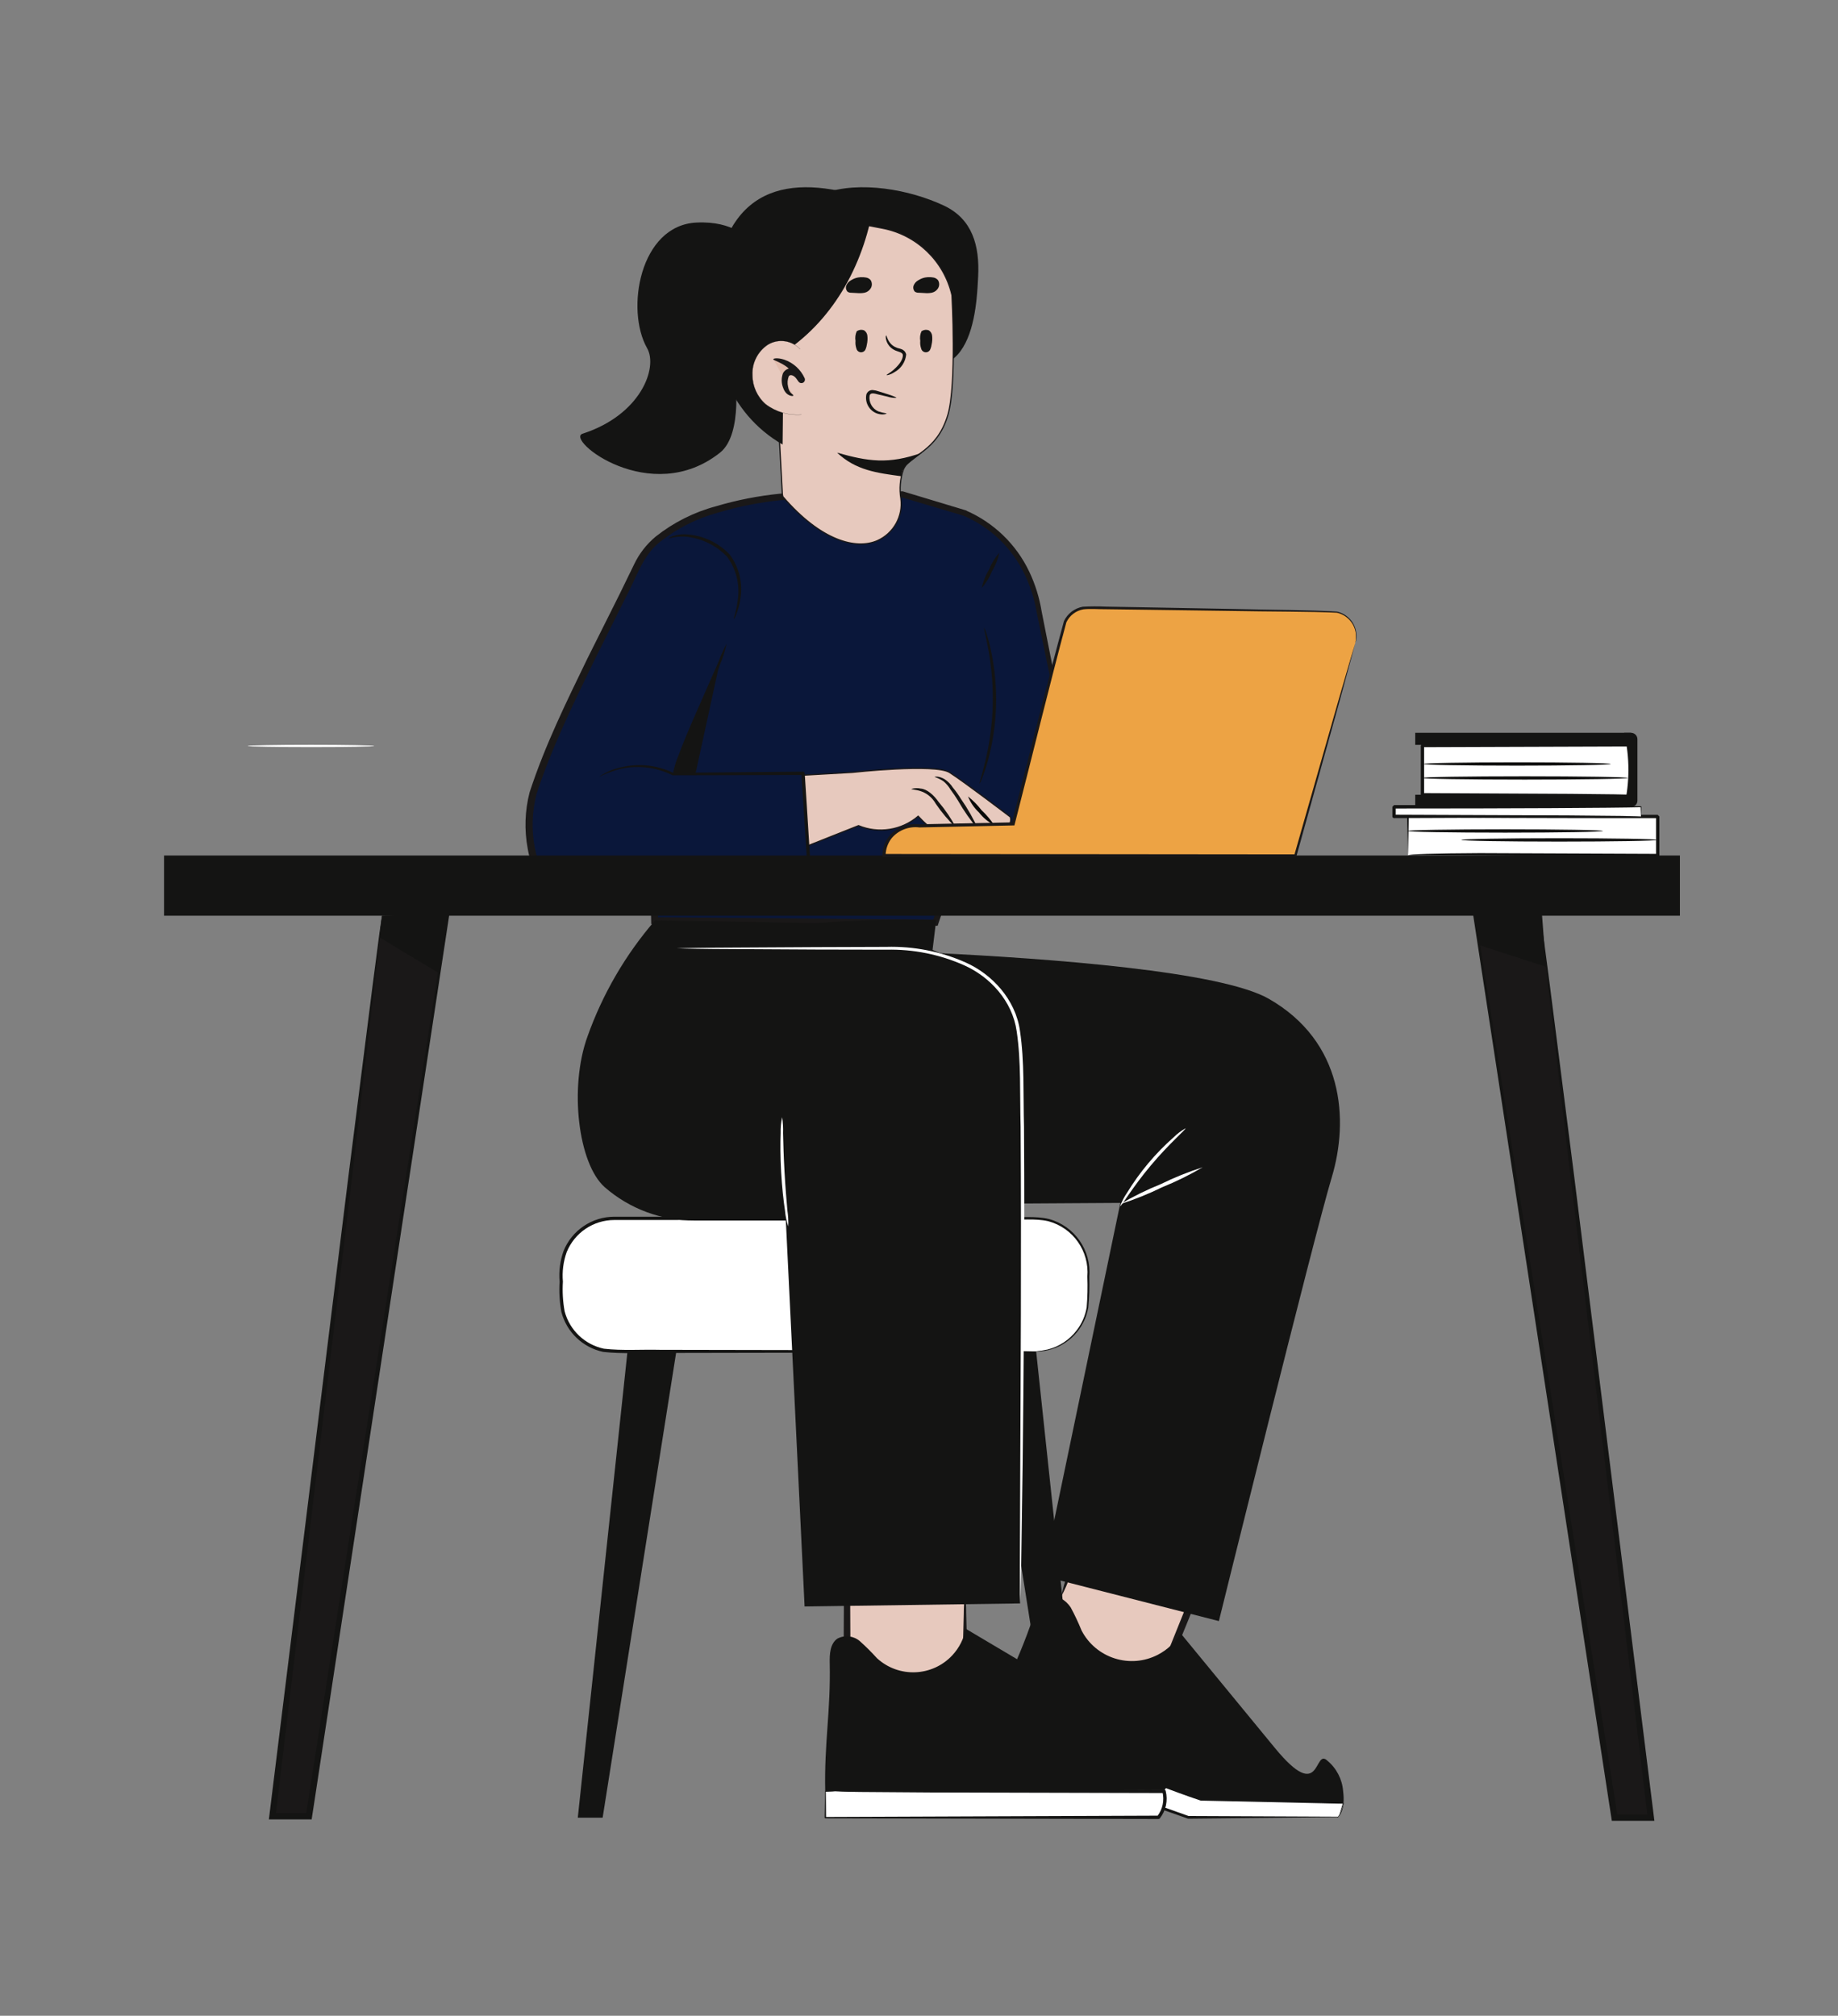 <?xml version="1.0" encoding="iso-8859-1"?>
<!-- Generator: Adobe Illustrator 26.1.0, SVG Export Plug-In . SVG Version: 6.00 Build 0)  -->
<svg version="1.1" id="Layer_1" xmlns="http://www.w3.org/2000/svg" xmlns:xlink="http://www.w3.org/1999/xlink" x="0px" y="0px"
	 viewBox="0 0 319.239 350.102" style="enable-background:new 0 0 319.239 350.102;" xml:space="preserve">
<rect x="0" y="0" width="319.239" height="350.102" fill="#808080" stroke="none"/>
<g id="Group_10_00000013896156294835472540000006680114996835174302_" transform="translate(0 0)">
	<g>
		<defs>
			<rect id="SVGID_1_" x="28.494" y="32.517" width="263.287" height="283.725"/>
		</defs>
		<clipPath id="SVGID_00000162352964665949959800000006669786855614663567_">
			<use xlink:href="#SVGID_1_"  style="overflow:visible;"/>
		</clipPath>
		
			<g id="Group_9_00000104683086050580989830000000170165674730545836_" transform="translate(0 -0.001)" style="clip-path:url(#SVGID_00000162352964665949959800000006669786855614663567_);">
			<path id="Path_112_00000001641728172666944120000017910946043059118268_" style="fill:#0A173A;" d="M210.123,131.252
				l-23.786,3.991c0,0-4.024-22.092-6.258-31.012c-1.523-6.78-6.21-12.415-12.599-15.147l0,0l-0.025-0.008l-10.72-3.206
				l-20.032,0.334c0,0-21.04,1.3-25.895,11.8c-3.8,8.211-13.517,25.949-17.9,38.669c-2.48,7.205-0.171,17.019,3.978,18.147h16.71
				l0.1,5.076l48.779,0.355l7.122-21.006c2.207,8.311,10.187,13.736,18.727,12.732l26.162-3.085L210.123,131.252z"/>
			<path id="Path_113_00000082342851271994027250000013682510644560341677_" style="fill:#1A1818;" d="M210.123,131.252
				c0,0,0.443,1.494,1.227,4.467c0.827,3.189,1.962,7.573,3.394,13.108l0.079,0.3l-0.309,0.038
				c-6.007,0.743-13.308,1.641-21.758,2.684c-2.208,0.33-4.432,0.546-6.663,0.647c-7.969-0.044-14.921-5.422-16.964-13.125
				l0.927,0.029c-2.2,6.554-4.579,13.617-7.076,21.023l-0.121,0.367h-0.388c-14.857-0.088-31.326-0.184-48.779-0.288h-0.58
				l-0.013-0.584c-0.033-1.582-0.071-3.327-0.109-5.08l0.605,0.593c-5.3,0-10.962,0.008-16.706,0.008h-0.1l-0.067-0.021
				c-1.595-0.623-2.878-1.854-3.565-3.423c-0.719-1.456-1.224-3.009-1.5-4.609c-0.608-3.244-0.495-6.582,0.33-9.777
				c2.705-8.274,6.454-15.821,10.052-23.26c1.845-3.69,3.67-7.337,5.473-10.941c0.885-1.809,1.76-3.606,2.627-5.39
				c0.886-1.864,2.169-3.512,3.757-4.83c3.102-2.454,6.674-4.247,10.495-5.268c3.623-1.074,7.34-1.802,11.1-2.175
				c7.406-0.284,14.448-0.271,21.232-0.409h0.083l0.079,0.025c3.673,1.111,7.252,2.19,10.737,3.239l0.25,0.075l0.079,0.25l0,0
				l-0.292-0.309c4.895,2.09,8.854,5.901,11.13,10.713c1.034,2.185,1.754,4.505,2.137,6.892c0.451,2.275,0.889,4.486,1.315,6.633
				c1.678,8.529,3.148,16.013,4.392,22.329l-0.346-0.242c7.589-1.2,13.514-2.136,17.775-2.809c1.874-0.284,3.369-0.513,4.55-0.689
				c1.014-0.15,1.511-0.192,1.511-0.192s-0.555,0.134-1.595,0.33c-1.19,0.221-2.7,0.5-4.588,0.843
				c-4.2,0.747-10.061,1.787-17.554,3.114l-0.288,0.054l-0.063-0.3c-1.3-6.3-2.843-13.759-4.6-22.259
				c-0.438-2.137-0.89-4.34-1.357-6.608c-0.386-2.322-1.1-4.578-2.121-6.7c-2.195-4.58-5.987-8.201-10.664-10.181l-0.217-0.092
				l-0.071-0.217l0,0l0.33,0.326c-3.481-1.035-7.064-2.098-10.749-3.189l0.159,0.021c-6.746,0.167-13.872,0.184-21.136,0.48
				c-3.685,0.376-7.327,1.098-10.876,2.158c-3.663,0.984-7.087,2.705-10.061,5.06c-3.043,2.309-4.137,6.283-6.078,9.848
				c-1.795,3.602-3.613,7.249-5.455,10.942c-3.573,7.393-7.335,15.02-9.956,23.047c-0.777,3.016-0.883,6.165-0.309,9.226
				c0.543,2.88,1.757,6.195,4.175,7.076l-0.159-0.021c5.744,0,11.409,0,16.706,0.008h0.593l0.013,0.593
				c0.033,1.749,0.067,3.494,0.1,5.076l-0.593-0.589l48.775,0.422l-0.509,0.363c2.521-7.401,4.929-14.449,7.164-20.991l0.518-1.52
				l0.4,1.549c1.916,7.314,8.479,12.449,16.039,12.549c2.196-0.088,4.386-0.286,6.562-0.593l21.787-2.45l-0.225,0.33
				c-1.3-5.506-2.325-9.864-3.072-13.037c-0.693-3.014-1.031-4.667-1.031-4.667"/>
			<path id="Path_114_00000141431771558047176320000014733767089497134728_" style="fill:#E7C9BE;" d="M140.287,146.906l8.825-3.5
				c3.487,1.45,7.494,0.819,10.366-1.634c1.173,1.259,2.466,2.399,3.861,3.406c1.319,0.66,2.789-1.344,2.789-1.344
				c0.679,0.535,1.476,0.9,2.325,1.064c0.564,0.057,1.104-0.238,1.361-0.743c0.628,0.296,1.324,0.42,2.016,0.359
				c0.51-0.098,0.893-0.522,0.939-1.039c0.576,0.476,1.371,0.586,2.054,0.284c0.603-0.412,0.873-1.165,0.668-1.866
				c0,0-8.061-6.141-10.562-7.731c-2.501-1.59-16.882-0.017-16.882-0.017l-8.533,0.488L140.287,146.906z"/>
			
				<path id="Path_115_00000110441921661987779410000008264841410900629949_" style="fill:none;stroke:#1A1818;stroke-width:0.215;stroke-miterlimit:10;" d="
				M140.287,146.906l8.825-3.5c3.487,1.45,7.494,0.819,10.366-1.634c1.173,1.259,2.466,2.399,3.861,3.406
				c1.319,0.66,2.789-1.344,2.789-1.344c0.679,0.535,1.476,0.9,2.325,1.064c0.564,0.057,1.104-0.238,1.361-0.743
				c0.628,0.296,1.324,0.42,2.016,0.359c0.51-0.098,0.893-0.522,0.939-1.039c0.576,0.476,1.371,0.586,2.054,0.284
				c0.603-0.412,0.873-1.165,0.668-1.866c0,0-8.061-6.141-10.562-7.731c-2.501-1.59-16.882-0.017-16.882-0.017l-8.533,0.488
				L140.287,146.906z"/>
			<path id="Path_116_00000069384442121483042820000005258421069903511454_" style="fill:#141413;" d="M113.166,154.107
				c0,0,0.718-0.067,2.041-0.1c1.732-0.038,3.615-0.075,5.7-0.121c5.573-0.067,12.261-0.15,19.821-0.242l-0.271,0.292
				c-0.288-4.383-0.593-9.1-0.91-14.018c-0.121-1.9-0.238-3.765-0.355-5.585l0.292,0.271c-8.433,0.021-16.1,0.038-22.622,0.054
				c-0.035-0.002-0.068-0.011-0.1-0.025c-2.917-1.453-6.261-1.802-9.414-0.981c-1.146,0.326-2.259,0.758-3.324,1.291
				c0.985-0.704,2.092-1.22,3.264-1.524c3.215-0.931,6.661-0.636,9.672,0.827l-0.1-0.021c6.516-0.058,14.185-0.129,22.618-0.2
				c0.153,0,0.281,0.118,0.292,0.271c0.117,1.82,0.238,3.69,0.359,5.585c0.3,4.918,0.6,9.635,0.877,14.022
				c0.01,0.151-0.104,0.281-0.255,0.292h-0.02c-7.56,0.013-14.248,0.025-19.821,0.033c-2.091-0.017-3.97-0.029-5.7-0.042
				c-1.327-0.017-2.046-0.075-2.046-0.075"/>
			<path id="Path_117_00000163074251195521901400000004468590808275047331_" style="fill:#141413;" d="M116.865,134.437
				c0.229-1.181,0.585-2.335,1.06-3.44c0.764-2.091,1.964-4.917,3.336-8.012c1.048-2.379,2.091-4.751,3.486-7.927
				c0.418-1.123,0.902-2.22,1.449-3.285c-0.232,1.18-0.588,2.333-1.06,3.44c-0.768,2.087-1.966,4.918-3.335,8.011
				c-1.048,2.384-2.091,4.751-3.49,7.927c-0.416,1.124-0.898,2.223-1.444,3.29"/>
			<path id="Path_118_00000164508090044966684480000011298682992481822087_" style="fill:#141413;" d="M125.059,114.835l-4.271,19.6
				h-3.924L125.059,114.835z"/>
			<path id="Path_119_00000173882414807761478050000016770502514395015052_" style="fill:#141413;" d="M158.308,137.029
				c0.522-0.164,1.078-0.186,1.611-0.063c1.081,0.067,2.271,1.123,3.106,2.317c1.167,1.377,2.182,2.876,3.027,4.471
				c-1.307-1.239-2.476-2.617-3.486-4.108C161.001,136.878,158.254,137.258,158.308,137.029"/>
			<path id="Path_120_00000065054056662370627150000005805272493576854415_" style="fill:#141413;" d="M162.337,134.946
				c-0.025-0.067,0.768-0.209,1.778,0.417c0.555,0.377,1.028,0.863,1.39,1.428c0.514,0.622,0.982,1.28,1.4,1.97
				c1.172,1.677,2.184,3.461,3.022,5.327c-1.33-1.555-2.508-3.234-3.519-5.014c-0.405-0.668-0.844-1.314-1.315-1.937
				c-0.318-0.543-0.728-1.028-1.211-1.432c-0.48-0.318-1-0.574-1.545-0.76"/>
			<path id="Path_121_00000071557293840326774800000016291518943300166816_" style="fill:#070807;" d="M168.144,138.335
				c0.875,0.698,1.661,1.5,2.342,2.388c0.821,0.76,1.547,1.617,2.162,2.551c-1.016-0.516-1.904-1.252-2.6-2.154
				c-0.835-0.775-1.487-1.726-1.908-2.784"/>
			<path id="Path_122_00000018943749484457570380000015880330567012033668_" style="fill:#141413;" d="M170.135,136.135
				c-0.092-0.033,0.413-1.494,1-3.907c0.752-3.145,1.184-6.357,1.29-9.589c0.085-3.232-0.159-6.464-0.728-9.647
				c-0.438-2.446-0.86-3.932-0.764-3.962c0.18,0.317,0.315,0.659,0.4,1.014c0.308,0.94,0.564,1.896,0.768,2.864
				c0.694,3.201,0.996,6.474,0.9,9.747c-0.098,3.273-0.593,6.523-1.474,9.677c-0.263,0.954-0.577,1.893-0.939,2.814
				c-0.106,0.349-0.261,0.682-0.459,0.989"/>
			<path id="Path_123_00000152265071710393998730000016663833144913299624_" style="fill:#141413;" d="M127.463,107.507
				c-0.1-0.038,0.43-1.24,0.68-3.29c0.397-2.65-0.266-5.349-1.845-7.514c-1.853-1.937-4.325-3.165-6.988-3.473
				c-1.104-0.107-2.218,0.007-3.277,0.334c0.232-0.208,0.509-0.358,0.81-0.438c0.803-0.276,1.654-0.381,2.5-0.309
				c2.819,0.199,5.461,1.451,7.4,3.507c1.696,2.278,2.352,5.165,1.808,7.952c-0.134,0.826-0.358,1.635-0.668,2.413
				c-0.087,0.297-0.23,0.575-0.422,0.818"/>
			<path id="Path_124_00000045620983793099295180000001749022236848153746_" style="fill:#141413;" d="M173.58,95.989
				c-0.239,1.131-0.668,2.213-1.269,3.2c-0.43,1.074-1.038,2.068-1.8,2.939c0.242-1.13,0.671-2.211,1.269-3.2
				C172.211,97.854,172.819,96.86,173.58,95.989"/>
			<path id="Path_125_00000067927667333965739410000013938016832912463507_" style="fill:#E7C9BE;" d="M184.341,277.26
				c1.582-4.467,3.167-8.931,4.755-13.392l20.743,7.368l-7.823,19.299l-15.567,0.338l-3.54-9.585L184.341,277.26z"/>
			<path id="Path_126_00000009577265191286747730000014074319900821308588_" style="fill:#1A1818;" d="M184.342,277.259
				c-0.281,1.402-0.678,2.779-1.186,4.116v-0.179c1.073,2.751,2.312,5.924,3.719,9.518l-0.442-0.3
				c4.63-0.138,9.881-0.3,15.567-0.468l-0.526,0.367c1.578-3.924,3.277-8.136,5.039-12.515c0.943-2.317,1.866-4.588,2.764-6.8
				l0.359,0.8c-7.695-2.791-14.712-5.334-20.69-7.505l0.576-0.276c-1.39,3.694-2.609,6.921-3.669,9.731
				C185.451,274.959,184.945,276.134,184.342,277.259c0.238-1.255,0.584-2.487,1.035-3.682c0.952-2.847,2.041-6.12,3.29-9.864
				l0.146-0.426l0.438,0.15c6,2.087,13.054,4.538,20.793,7.226l0.6,0.209l-0.238,0.593c-0.893,2.209-1.809,4.475-2.747,6.8
				c-1.787,4.371-3.5,8.574-5.1,12.49l-0.15,0.359l-0.384,0.008c-5.69,0.075-10.941,0.146-15.567,0.209h-0.338l-0.1-0.3
				c-1.267-3.649-2.384-6.866-3.352-9.651l-0.038-0.1l0.038-0.084c0.444-1.358,1.006-2.676,1.678-3.937"/>
			<path id="Path_127_00000076562016132943311150000013127435638345464985_" style="fill:#141413;" d="M170.569,302.991
				c2.876-8.516,5.945-13.421,8.821-21.937c0.526-1.549,1.273-3.319,2.864-3.728c1.428-0.367,2.9,0.622,3.711,1.849
				c0.703,1.3,1.333,2.638,1.887,4.008c2.502,4.826,8.442,6.711,13.268,4.209c1.635-0.848,3-2.137,3.939-3.721
				c5.46,6.642,10.919,13.282,16.376,19.921c8.186,9.958,6.7-0.1,9.121,2.212c1.577,1.312,2.559,3.203,2.726,5.247
				c0.459,3.6-0.864,4.513-0.864,4.513l-26.011,0.079L170.569,302.991z"/>
			<path id="Path_128_00000082362825831063043750000014191138179468038530_" style="fill:#FFFFFF;" d="M232.619,315.193
				c0.321-0.627,0.556-1.294,0.7-1.983l-24.721-0.7c-19.341-7-17.011-7.055-36.356-14.064l-0.589,1.52
				c-0.363,0.96-0.726,1.966-1.085,3.027l35.835,12.65l26.011-0.079c0,0-0.234,0.472,0.2-0.372"/>
			<path id="Path_129_00000140012927166896736570000004254985969295489973_" style="fill:#141413;" d="M232.62,315.193
				c-0.016,0.056-0.037,0.111-0.063,0.163l-0.092,0.2l-0.067,0.134c-0.159-0.021,0-0.1-0.017-0.146l0.033,0.058
				c-5.368,0.058-13.784,0.146-26.011,0.271l-0.079-0.013l-35.854-12.593c-0.151-0.05-0.233-0.212-0.184-0.363v-0.008
				c0.317-0.885,0.66-1.837,1-2.8c0.225-0.593,0.455-1.181,0.676-1.757c0.06-0.146,0.222-0.221,0.372-0.171
				c13.851,4.913,26.1,10.616,36.335,14.118l-0.071-0.013c11.087,0.388,19.326,0.677,24.717,0.868
				c0.034-0.004,0.065,0.02,0.071,0.054v0.029c-0.505,1.361-0.768,1.966-0.768,1.966s0.18-0.647,0.63-2l0.067,0.083l-24.726-0.538
				l-0.075-0.013c-10.275-3.435-22.553-9.1-36.37-14l0.372-0.167c-0.221,0.572-0.447,1.16-0.676,1.753
				c-0.338,0.952-0.68,1.9-0.994,2.776l-0.18-0.367c13.367,4.741,25.665,9.105,35.813,12.705l-0.075-0.013
				c12.227,0.05,20.643,0.088,26.011,0.113h0.025l0.033,0.029l-0.021,0.029c-0.046,0.021-0.017,0.18-0.117,0.075l0.075-0.129
				l0.113-0.192c0.029-0.05,0.062-0.098,0.1-0.142"/>
			<path id="Path_130_00000016776169747684060850000013010415823282288789_" style="fill:#141413;" d="M179.967,234.707l8.633,80.99
				h-4.317l-12.8-80.99H179.967z"/>
			<path id="Path_131_00000108299844773923507980000006242720088342684045_" style="fill:#E7C9BE;" d="M167.601,276.583v13.746
				l-3.79,9.2l-8.6,0.9l-8.09-9.1v-13.135L167.601,276.583z"/>
			<path id="Path_132_00000080905666172527203520000015258934333052133278_" style="fill:#1A1818;" d="M167.602,276.583
				c-0.523,0.123-1.054,0.205-1.59,0.246c-1.323,0.15-2.718,0.3-4.233,0.476c-4.208,0.413-9.1,0.889-14.611,1.432l0.5-0.543
				c0.021,4.108,0.042,8.512,0.067,13.146l-0.154-0.4c1.161,1.3,2.371,2.659,3.6,4.041l4.483,5.06l-0.513-0.2l8.6-0.864
				l-0.463,0.346c1.386-3.273,2.68-6.327,3.882-9.163l-0.033,0.175c0.1-3.7,0.18-6.984,0.255-9.894
				c0.006-1.287,0.077-2.573,0.213-3.853c0.153,1.178,0.224,2.365,0.213,3.553c0.075,3,0.159,6.379,0.255,10.194v0.088l-0.038,0.092
				c-1.144,2.855-2.377,5.935-3.7,9.238l-0.125,0.313l-0.338,0.038c-2.747,0.301-5.61,0.615-8.591,0.943l-0.309,0.033l-0.209-0.234
				l-4.5-5.047c-1.231-1.386-2.442-2.747-3.594-4.049l-0.159-0.175v-0.23c0.025-4.634,0.046-9.038,0.067-13.146v-0.509l0.5-0.029
				c5.669-0.342,10.691-0.643,15.016-0.906c1.829-0.154,3.665-0.21,5.5-0.167"/>
			<path id="Path_133_00000041276081194488382090000009389207943493511069_" style="fill:#141413;" d="M143.331,311.127
				c-0.184-8.487,0.964-13.822,0.781-22.309c-0.033-1.54,0.063-3.352,1.34-4.225c1.267-0.663,2.811-0.486,3.895,0.447
				c1.039,0.928,2.027,1.912,2.96,2.947c3.772,3.481,9.651,3.245,13.132-0.527c1.18-1.279,1.977-2.863,2.301-4.573l29.083,17.261
				c1.987,1.177,4.041,2.417,5.335,4.329c1.294,1.912,1.611,4.7,0.088,6.433L143.331,311.127z"/>
			<path id="Path_134_00000145744692772168690840000014149256761120548496_" style="fill:#FFFFFF;" d="M145,311.127h57.179
				c0.397,1.573,0.043,3.242-0.96,4.517l-57.867,0.054c-0.033-1.624-0.021-3.135,0.021-4.571H145z"/>
			<path id="Path_135_00000119104742505557842950000005578761569118173594_" style="fill:#141413;" d="M145,311.127
				c0,0-0.551,0.046-1.624,0.067l0.063-0.063c0.013,1.323,0.025,2.822,0.038,4.563l-0.125-0.121
				c11.918-0.046,32.549-0.125,56.815-0.221h1.052l-0.221,0.1c0.942-1.202,1.274-2.773,0.9-4.254l0.284,0.221l-40.635-0.1
				c-4.788-0.033-8.83-0.063-12.127-0.088c-2.851-0.033-4.417-0.109-4.417-0.109s1.565-0.075,4.417-0.109
				c3.294-0.025,7.336-0.055,12.127-0.088l40.635-0.1c0.134,0,0.251,0.091,0.284,0.221c0.422,1.666,0.044,3.433-1.023,4.78
				c-0.055,0.064-0.136,0.101-0.221,0.1h-1.056c-24.266-0.046-44.9-0.088-56.815-0.113c-0.067,0.002-0.123-0.05-0.125-0.117
				c0,0,0,0,0,0v-0.008c0.033-1.741,0.058-3.244,0.083-4.571c-0.001-0.036,0.027-0.066,0.063-0.067c0,0,0,0,0,0l0,0
				c1.073,0.021,1.624,0.067,1.624,0.067"/>
			<path id="Path_136_00000045609681170507527070000016540688890909692837_" style="fill:#FFFFFF;" d="M179.816,234.709h-73.117
				c-5.088,0-9.213-4.125-9.213-9.213l0,0v-4.684c0.001-5.087,4.126-9.211,9.213-9.211h73.117c5.088,0,9.213,4.125,9.213,9.213
				v4.684c0,5.088-4.125,9.213-9.213,9.213"/>
			<path id="Path_137_00000046311935037785507680000010373214494096355980_" style="fill:#141413;" d="M179.816,234.709
				c0.717-0.061,1.43-0.168,2.133-0.321c2.01-0.501,3.79-1.672,5.047-3.319c0.908-1.174,1.509-2.555,1.749-4.02
				c0.147-1.767,0.186-3.542,0.117-5.314c0.366-4.423-2.484-8.475-6.771-9.626c-2.283-0.539-4.884-0.188-7.5-0.284
				c-2.643,0.009-5.383,0.014-8.22,0.017c-5.694,0.008-11.76,0.017-18.13,0.029c-12.8,0-26.817,0.013-41.541,0.021
				c-3.628,0.005-6.894,2.201-8.266,5.56c-0.59,1.648-0.817,3.404-0.664,5.147c-0.109,1.724-0.008,3.456,0.3,5.156
				c0.867,3.276,3.503,5.786,6.817,6.491c3.206,0.372,6.575,0.109,9.739,0.192c12.691,0.025,24.17,0.046,33.926,0.063
				c9.414,0.042,17.149,0.071,22.876,0.1c5.4,0.033,8.387,0.113,8.387,0.113s-2.985,0.079-8.387,0.113
				c-5.727,0.025-13.463,0.054-22.876,0.1c-9.756,0.017-21.236,0.038-33.926,0.063c-3.214-0.083-6.42,0.2-9.852-0.188
				c-3.527-0.742-6.335-3.408-7.259-6.892c-0.324-1.747-0.432-3.527-0.321-5.3c-0.154-1.819,0.085-3.649,0.7-5.368
				c1.461-3.579,4.942-5.92,8.808-5.924c14.724,0.008,28.737,0.017,41.541,0.021c6.37,0.013,12.436,0.021,18.13,0.029
				c2.835,0.004,5.575,0.01,8.22,0.017c2.63,0.109,5.164-0.242,7.6,0.334c4.448,1.214,7.394,5.433,7,10.027
				c0.054,1.788-0.004,3.579-0.171,5.36c-0.649,3.659-3.421,6.576-7.042,7.41c-0.707,0.173-1.435,0.241-2.162,0.2"/>
			<path id="Path_138_00000152945059658017556750000014481720182298712751_" style="fill:#1A1818;" d="M66.354,159.045
				L47.318,315.447h6.345l24.146-156.402H66.354z"/>
			<path id="Path_139_00000139269835338748327880000012577507497116603574_" style="fill:#141413;" d="M66.353,159.045
				c0,0,0.931-0.05,2.847-0.088c2.129-0.025,4.972-0.063,8.612-0.109h0.225l-0.033,0.23c-3.732,24.546-12.749,83.816-23.361,153.58
				c-0.15,0.985-0.3,1.97-0.442,2.876l-0.071,0.463h-7.431l0.075-0.609c5.394-43.61,10.228-82.675,13.743-111.104
				c1.762-13.9,3.194-25.181,4.212-33.229c0.488-3.736,0.877-6.713,1.169-8.954c0.276-2.033,0.455-3.06,0.455-3.06
				s-0.083,1.135-0.309,3.219c-0.259,2.275-0.6,5.3-1.027,9.092c-0.943,8.082-2.267,19.416-3.9,33.379
				c-3.394,28.345-8.057,67.3-13.262,110.779l-0.539-0.609h6.345l-0.539,0.459c0.138-0.906,0.292-1.891,0.442-2.876
				c10.927-69.71,20.211-128.938,24.051-153.468l0.2,0.225c-3.594-0.046-6.4-0.083-8.508-0.109
				c-1.929-0.038-2.951-0.088-2.951-0.088"/>
			<path id="Path_140_00000114772274904739371620000007600083775233879966_" style="fill:#1A1818;" d="M267.551,159.045
				l19.186,156.653h-6.308l-24.337-156.653H267.551z"/>
			<path id="Path_141_00000030475013255584130930000001125539984304006552_" style="fill:#141413;" d="M267.552,159.045
				c0,0-1.023,0.05-2.951,0.088c-2.1,0.025-4.913,0.063-8.508,0.109l0.192-0.225c3.87,24.542,13.225,83.866,24.233,153.693
				c0.154,1,0.309,1.987,0.451,2.905l-0.539-0.463c2.209,0,4.311,0,6.308,0l-0.543,0.609c-5.247-43.545-9.948-82.564-13.367-110.951
				c-1.645-13.984-2.976-25.343-3.931-33.437c-0.434-3.8-0.776-6.825-1.035-9.1c-0.23-2.087-0.313-3.223-0.313-3.223
				s0.18,1.027,0.455,3.068c0.297,2.242,0.69,5.231,1.181,8.967c1.027,8.057,2.467,19.361,4.241,33.279
				c3.544,28.47,8.412,67.6,13.847,111.272l0.075,0.609h-0.614c-2,0-4.103,0-6.308,0h-0.468l-0.071-0.463
				c-0.142-0.918-0.3-1.908-0.451-2.906c-10.7-69.873-19.783-129.243-23.54-153.8l-0.038-0.225h0.23
				c3.64,0.046,6.483,0.083,8.612,0.109c1.916,0.038,2.847,0.088,2.847,0.088"/>
			
				<rect id="Rectangle_26_00000112614237130388986420000006844083078205425045_" x="28.494" y="148.59" style="fill:#141413;" width="263.287" height="10.453"/>
			<path id="Path_142_00000065068509138695267380000006203873151622052993_" style="fill:#141413;" d="M141.59,160.369
				c6.99-0.58,14.007-0.774,21.019-0.58l-0.7,5.7c20.61,0.994,50.086,3.193,58.468,7.986c13,7.439,13.955,21,10.916,31.067
				s-19.588,77.009-19.588,77.009l-30.615-7.828l13.504-64.8l-70.353,0.438L141.59,160.369z"/>
			<path id="Path_143_00000088099524189130354700000008558408952470773167_" style="fill:#141413;" d="M113.784,159.849
				c-5.142,5.948-9.13,12.803-11.76,20.213c-3.181,8.819-1.611,22.035,3.006,26.13c4.316,3.767,9.86,5.826,15.588,5.79h15.875
				l3.256,67.034l37.433-0.53c0,0,1-86.229,0-97.571c-1.524-17.357-33.672-20.546-33.672-20.546L113.784,159.849z"/>
			<path id="Path_144_00000036971115011451877250000010973503717384019130_" style="fill:#FFFFFF;" d="M117.47,164.711
				c0,0,2.317-0.079,6.5-0.113c4.575-0.025,10.545-0.058,17.729-0.1c3.782-0.013,7.877-0.025,12.244-0.042
				c4.743-0.136,9.456,0.792,13.793,2.718c4.52,2.012,8.649,6.358,9.42,11.864c0.806,5.4,0.543,10.979,0.7,16.69
				c0.154,22.864-0.075,43.553-0.234,58.527c-0.1,7.188-0.188,13.154-0.255,17.733c-0.079,4.183-0.184,6.5-0.184,6.5
				s-0.054-2.317-0.046-6.5c0.017-4.579,0.042-10.545,0.071-17.733c0.054-14.974,0.213-35.663,0.063-58.514
				c-0.159-5.69,0.1-11.338-0.68-16.594c-0.743-5.331-4.671-9.489-9.084-11.476c-4.259-1.904-8.888-2.835-13.551-2.726
				l-12.248-0.025c-7.189-0.038-13.158-0.071-17.738-0.1c-4.187-0.033-6.5-0.113-6.5-0.113"/>
			<path id="Path_145_00000110448082981581286880000008985136045076658603_" style="fill:#FFFFFF;" d="M205.915,195.969
				c0.117,0.142-2.914,2.722-6.041,6.462c-3.148,3.736-5.16,7.163-5.314,7.072c0.288-0.826,0.687-1.61,1.186-2.329
				c2.199-3.595,4.923-6.841,8.082-9.631C204.45,196.927,205.152,196.398,205.915,195.969"/>
			<path id="Path_146_00000127731990486539324940000004676536249750186172_" style="fill:#FFFFFF;" d="M208.888,202.736
				c-2.259,1.328-4.613,2.487-7.042,3.469c-2.353,1.155-4.788,2.134-7.285,2.931c2.257-1.331,4.611-2.49,7.042-3.469
				C203.956,204.511,206.391,203.531,208.888,202.736"/>
			<path id="Path_147_00000067930434286620917030000003752266469127821731_" style="fill:#FFFFFF;" d="M135.846,194.024
				c0.141,0.923,0.194,1.856,0.159,2.789c0.042,1.72,0.109,4.091,0.255,6.708s0.346,4.984,0.5,6.7
				c0.139,0.923,0.191,1.857,0.154,2.789c-0.299-0.886-0.49-1.806-0.568-2.738c-0.259-1.707-0.522-4.083-0.672-6.713
				c-0.15-2.63-0.15-5.018-0.083-6.746c-0.025-0.935,0.06-1.869,0.255-2.784"/>
			<path id="Path_148_00000170958121393230956870000014623699014424853917_" style="fill:#FFFFFF;" d="M244.55,148.593v-6.792
				h43.382v6.792C287.932,148.593,244.032,148.075,244.55,148.593"/>
			<path id="Path_149_00000136404022185889089670000003853328386609741747_" style="fill:#141413;" d="M244.55,148.593
				c-0.054-0.255,4.7-0.38,12.473-0.422c8.4,0.033,19.011,0.079,30.912,0.129l-0.3,0.292v-6.787c0.584,0.58,0.154,0.159,0.28,0.288
				h-6.842c-2.242,0-4.442-0.008-6.587-0.008c-4.241-0.013-8.274-0.021-12.06-0.029l-17.875-0.109l0.146-0.146
				c-0.058,2.78-0.1,4.776-0.146,6.792c-0.042-2.012-0.088-4.008-0.146-6.792c0-0.079,0.063-0.143,0.142-0.146l0,0l17.875-0.1
				c3.786-0.013,7.819-0.021,12.06-0.033c2.146,0,4.346,0,6.587,0c1.123-0.004,2.258-0.004,3.406,0h3.44
				c0.134,0.129-0.28-0.3,0.3,0.3v6.788c-0.004,0.16-0.133,0.288-0.292,0.292l0,0c-11.9-0.125-22.5-0.238-30.9-0.33l-9.167-0.042
				c-1.103-0.044-2.207-0.018-3.306,0.079"/>
			<path id="Path_150_00000111192789450443511570000015265811171249852303_" style="fill:#141413;" d="M278.418,144.326
				c0,0.163-7.614,0.292-17,0.292c-9.386,0-17.007-0.129-17.007-0.292c0-0.163,7.614-0.292,17.007-0.292
				C270.811,144.034,278.418,144.163,278.418,144.326"/>
			<path id="Path_151_00000113342923240224983110000014999498903752294813_" style="fill:#141413;" d="M287.824,145.879
				c0,0.163-7.614,0.292-17,0.292c-9.386,0-17.007-0.129-17.007-0.292s7.614-0.292,17.007-0.292S287.824,145.716,287.824,145.879"/>
			
				<rect id="Rectangle_27_00000054971267017874397110000006942093923171568003_" x="242.133" y="140.133" style="fill:#FFFFFF;" width="42.885" height="1.67"/>
			<path id="Path_152_00000124861015069086902270000016791465436305422758_" style="fill:#141413;" d="M285.018,141.8
				c0,0-0.046-0.564-0.075-1.67l0.075,0.075c-4.909,0.125-22.263,0.217-42.885,0.217l0.292-0.295v1.67l-0.292-0.292l30.282,0.121
				l9.184,0.088c2.175,0.029,3.419,0.083,3.419,0.083s-1.135,0.054-3.273,0.083l-9.113,0.088l-30.5,0.121
				c-0.16,0.001-0.291-0.128-0.292-0.288c0-0.001,0-0.003,0-0.004v-1.67l0.292-0.3c20.622,0,37.976,0.092,42.885,0.217
				c0.042,0.002,0.076,0.037,0.075,0.079c-0.029,1.19-0.075,1.67-0.075,1.67"/>
			<path id="Path_153_00000038389553646945476350000008595410719363832474_" style="fill:#141413;" d="M108.989,234.707
				l-8.633,80.99h4.316l12.8-80.99H108.989z"/>
			
				<rect id="Rectangle_28_00000163063278235534447820000000913409663315345822_" x="245.807" y="138.033" style="fill:#141413;" width="37.487" height="2.096"/>
			
				<rect id="Rectangle_29_00000071519130132669689870000002351947401793619585_" x="245.807" y="127.275" style="fill:#141413;" width="37.487" height="2.096"/>
			
				<rect id="Rectangle_30_00000165218912724698649550000004053749709809895576_" x="247.059" y="129.475" style="fill:#FFFFFF;" width="36.185" height="8.558"/>
			<path id="Path_154_00000181062750119627851700000012061543475626536889_" style="fill:#141413;" d="M283.244,138.035
				c0,0-0.046-0.831-0.075-2.3c-0.029-1.862-0.063-3.924-0.1-6.258l0.171,0.171c-9.305,0.033-21.891,0.075-36.185,0.121
				c0.584-0.584,0.163-0.159,0.292-0.288v4.338c-0.004,1.428-0.004,2.833,0,4.216l-0.288-0.288c9.844,0.05,18.61,0.1,25.728,0.129
				c2.86,0.033,5.385,0.058,7.635,0.083c1.8,0.025,2.822,0.075,2.822,0.075s-0.923,0.05-2.684,0.075
				c-2.233,0.025-4.734,0.05-7.573,0.083c-7.172,0.033-16.005,0.079-25.928,0.129c-0.157,0.002-0.286-0.125-0.288-0.282
				c0-0.001,0-0.001,0-0.002l0,0c0-1.382,0-2.789,0-4.216v-4.34c0.129-0.134-0.3,0.288,0.292-0.3
				c14.294,0.046,26.88,0.092,36.185,0.121c0.093,0,0.169,0.074,0.171,0.167l0,0c-0.033,2.371-0.067,4.467-0.1,6.362
				c-0.029,1.457-0.075,2.2-0.075,2.2"/>
			<path id="Path_155_00000057861858685076162950000016671060716674114451_" style="fill:#141413;" d="M283.332,140.13h-1.24
				c0.992-4.227,0.992-8.626,0-12.853h1.2c0.613,0,1.11,0.497,1.11,1.11c0,0,0,0,0,0v10.675c-0.001,0.59-0.479,1.068-1.069,1.069"/>
			<path id="Path_156_00000081634345693213862240000016352980702630472076_" style="fill:#141413;" d="M279.774,132.692
				c0,0.163-7.289,0.292-16.281,0.292c-8.992,0-16.285-0.129-16.285-0.292c0-0.163,7.289-0.292,16.285-0.292
				C272.489,132.4,279.774,132.529,279.774,132.692"/>
			<path id="Path_157_00000045615481370742865430000008757582525418990012_" style="fill:#141413;" d="M282.747,135.115
				c0,0.163-8.028,0.292-17.934,0.292s-17.934-0.129-17.934-0.292c0-0.163,8.028-0.292,17.934-0.292
				S282.747,134.952,282.747,135.115"/>
			<path id="Path_158_00000108282217292441557190000011126329121363513481_" style="fill:#EDA344;" d="M235.404,111.665
				l-10.4,36.928h-71.458c-0.002-2.79,2.229-5.068,5.018-5.126l17.416-0.372l8.741-34.331c0.489-1.924,2.235-3.259,4.22-3.227
				l42.409,0.68c2.367,0.04,4.253,1.991,4.213,4.358c-0.006,0.369-0.06,0.735-0.16,1.09"/>
			<path id="Path_159_00000134231843974017274780000003119584662938301362_" style="fill:#1A1818;" d="M235.403,111.665
				c0.125-0.58,0.147-1.178,0.067-1.766c-0.27-1.722-1.567-3.104-3.269-3.482c-4.446-0.225-11.025-0.171-19.182-0.321
				c-4.112-0.054-8.6-0.117-13.421-0.184c-2.425-0.033-4.934-0.067-7.527-0.1c-1.277,0.013-2.663-0.117-3.907,0.021
				c-1.289,0.228-2.387,1.067-2.947,2.25c-2.834,10.532-5.74,22.484-8.975,35.078l-0.054,0.2h-0.2
				c-3.533,0.075-7.125,0.153-10.774,0.234c-1.829,0.037-3.667,0.076-5.515,0.117c-1.805-0.234-3.608,0.452-4.8,1.828
				c-0.691,0.866-1.071,1.939-1.077,3.047l-0.276-0.271c27.418,0.029,52.336,0.05,71.455,0.071l-0.2,0.146
				c3.181-11.146,5.79-20.292,7.694-26.972c1.833-6.379,2.905-9.9,2.905-9.9s-0.923,3.561-2.688,9.956
				c-1.862,6.692-4.408,15.855-7.518,27.026l-0.042,0.146h-0.154c-19.119,0.021-44.037,0.046-71.455,0.071h-0.271v-0.276
				c0.007-1.233,0.43-2.427,1.2-3.39c1.296-1.494,3.246-2.252,5.211-2.024c1.849-0.042,3.688-0.081,5.515-0.117
				c3.649-0.075,7.24-0.15,10.774-0.225l-0.255,0.2c3.266-12.632,6.157-24.453,9.079-35.153c0.627-1.317,1.853-2.249,3.29-2.5
				c1.329-0.071,2.661-0.075,3.991-0.013c2.593,0.046,5.103,0.091,7.531,0.134c4.822,0.092,9.3,0.175,13.421,0.25
				c8.174,0.2,14.694,0.192,19.215,0.484c1.761,0.405,3.085,1.862,3.319,3.653c0.112,0.596,0.057,1.211-0.159,1.778"/>
			<path id="Path_160_00000051343339961911529660000000337342980699146378_" style="fill:#141413;" d="M169.626,51.848
				c0.146-1.424,0.217-2.764,0.271-3.87c0.255-5.268-0.973-9.94-5.978-12.281c-5.919-2.776-14.552-4.346-20.856-2.121
				c-2.17,0.637-3.935,2.222-4.8,4.312c-8.846,1.674-13.292,10.244-14.36,15.8l35.441,10.02c1.476,0.169,2.971,0.046,4.4-0.363
				c4.12-1.432,5.41-6.9,5.886-11.5"/>
			<path id="Path_161_00000083064143538159840560000005763722225036257167_" style="fill:#141413;" d="M163.339,43.232
				c-2.531-4.063-6.94-6.578-11.726-6.688l-2.887,2.354c4.308-0.2,8.458,2.267,11.029,5.732c2.457,3.576,3.886,7.757,4.133,12.089
				c2.102-4.301,1.895-9.372-0.551-13.488"/>
			<path id="Path_162_00000138572744806708350600000004817690271627008187_" style="fill:#E7C9BE;" d="M165.352,51.293l-0.021-0.1
				c-1.385-5.895-6.108-10.423-12.056-11.559l-2.572-0.493l-15.287,12.294l-0.478,16.715l0.946,17.705l0.079,0.4
				c6.604,7.693,12.761,9.3,16.475,7.631c2.793-1.272,4.431-4.215,4.041-7.259c-0.288-1.707-0.141-3.458,0.426-5.093
				c1.123-2.617,5.786-2.918,7.731-9.468c1.561-5.256,0.714-20.772,0.714-20.772"/>
			
				<path id="Path_163_00000054230856042480477530000007216227204772461232_" style="fill:none;stroke:#1A1818;stroke-width:0.215;stroke-miterlimit:10;" d="
				M165.352,51.293l-0.021-0.1c-1.385-5.895-6.108-10.423-12.056-11.559l-2.572-0.493l-15.287,12.294l-0.478,16.715l0.946,17.705
				l0.079,0.4c6.604,7.693,12.761,9.3,16.475,7.631c2.793-1.272,4.431-4.215,4.041-7.259c-0.288-1.707-0.141-3.458,0.426-5.093
				c1.123-2.617,5.786-2.918,7.731-9.468C166.199,66.81,165.352,51.293,165.352,51.293z"/>
			<path id="Path_164_00000091698695701019991380000012854448592405619851_" style="fill:#141413;" d="M162.896,48.63
				c-0.202-0.23-0.478-0.382-0.78-0.431c-0.292-0.055-0.589-0.074-0.885-0.058h-0.083c-0.15,0.007-0.299,0.025-0.447,0.054
				c-0.178,0.034-0.352,0.083-0.522,0.146l-0.05,0.017c-0.189,0.073-0.371,0.163-0.543,0.271l-0.063,0.029h0.008
				c-0.025,0.017-0.054,0.029-0.083,0.05c-0.33,0.192-0.591,0.485-0.743,0.835c-0.16,0.38-0.081,0.818,0.2,1.119
				c0.196,0.13,0.429,0.193,0.664,0.18l1,0.054c0.431,0.044,0.865,0.024,1.29-0.058c0.447-0.1,0.834-0.377,1.073-0.768
				c0.268-0.448,0.255-1.009-0.033-1.444"/>
			<path id="Path_165_00000130639611831722789220000000695965825784521890_" style="fill:#141413;" d="M151.203,48.63
				c-0.203-0.228-0.479-0.378-0.781-0.426c-0.292-0.055-0.589-0.074-0.885-0.058h-0.083c-0.15,0.007-0.299,0.025-0.447,0.054
				c-0.177,0.033-0.35,0.082-0.518,0.146l-0.054,0.017c-0.189,0.073-0.371,0.163-0.543,0.271l-0.063,0.029h0.008
				c-0.025,0.017-0.054,0.029-0.083,0.05c-0.33,0.192-0.591,0.485-0.743,0.835c-0.16,0.38-0.081,0.818,0.2,1.119
				c0.196,0.13,0.429,0.193,0.664,0.18l1,0.054c0.431,0.044,0.865,0.024,1.29-0.058c0.447-0.1,0.834-0.377,1.073-0.768
				c0.268-0.448,0.255-1.009-0.033-1.444"/>
			<path id="Path_166_00000181050211967844080100000005264835462832332674_" style="fill:#141413;" d="M148.59,59.191
				c-0.092-0.556-0.019-1.126,0.209-1.641l0.1-0.075c0.351-0.212,0.78-0.252,1.165-0.109c0.325,0.2,0.54,0.539,0.584,0.918
				c0.062,0.516,0.034,1.039-0.083,1.545c-0.034,0.275-0.105,0.544-0.213,0.8c-0.152,0.436-0.628,0.666-1.064,0.515
				c-0.276-0.096-0.481-0.329-0.543-0.615c-0.147-0.431-0.198-0.888-0.15-1.34"/>
			<path id="Path_167_00000057844003925921408890000013575488359925912479_" style="fill:#141413;" d="M159.836,59.191
				c-0.092-0.556-0.019-1.126,0.209-1.641l0.1-0.075c0.351-0.212,0.78-0.252,1.165-0.109c0.324,0.202,0.539,0.539,0.584,0.918
				c0.062,0.516,0.034,1.039-0.083,1.545c-0.034,0.275-0.105,0.544-0.213,0.8c-0.152,0.436-0.628,0.666-1.064,0.515
				c-0.276-0.096-0.481-0.329-0.543-0.615c-0.147-0.431-0.198-0.888-0.15-1.34"/>
			<path id="Path_168_00000057860369218704069510000009157127302466927232_" style="fill:#141413;" d="M160.162,78.619l-2.8,2.192
				c-0.576,0.776-0.793,0.956-0.705,1.92c-4.418-0.593-8.02-1.055-11.267-4.112c5.327,1.511,8.925,2.091,14.769,0"/>
			<path id="Path_169_00000159461886418655672500000005473078314090389438_" style="fill:#141413;" d="M154.001,65.14
				c-0.033-0.083,0.48-0.3,1.148-0.86c0.58-0.509,1.682-1.553,1.67-2.613c-0.025-0.488-0.814-0.564-1.336-0.806
				c-0.532-0.229-0.977-0.621-1.273-1.119c-0.488-0.856-0.359-1.486-0.3-1.474c0.1-0.017,0.138,0.568,0.647,1.24
				c0.286,0.388,0.679,0.685,1.131,0.852c0.459,0.246,1.436,0.15,1.707,1.2c-0.123,1.286-0.871,2.428-2,3.056
				c-0.793,0.509-1.378,0.6-1.394,0.526"/>
			<path id="Path_170_00000036973270658018631950000010867285942326243254_" style="fill:#141413;" d="M136.101,61.253
				c9.038-5.953,14.21-16.034,15.734-26.4c-13.468-4.683-25.645-3.548-27.807,15.025c-1.3,11.167,2.467,21.891,11.9,27.331"/>
			<path id="Path_171_00000132080645671937591340000010730563833926880411_" style="fill:#E7C9BE;" d="M139.19,72.007
				c-2.225,0.187-4.44-0.458-6.216-1.812c-1.449-1.277-2.281-3.115-2.283-5.047c-0.098-2.101,0.911-4.099,2.659-5.268
				c1.816-1.114,4.166-0.794,5.619,0.764"/>
			
				<path id="Path_172_00000116944716662996070780000001837693383278151871_" style="fill:none;stroke:#1A1818;stroke-width:0.028;stroke-linecap:round;stroke-linejoin:round;" d="
				M139.19,72.007c-2.225,0.187-4.44-0.458-6.216-1.812c-1.449-1.277-2.281-3.115-2.283-5.047c-0.098-2.101,0.911-4.099,2.659-5.268
				c1.816-1.114,4.166-0.794,5.619,0.764"/>
			<path id="Path_173_00000140016542806248026670000002201048833778982034_" style="fill:#E1BCAD;" d="M134.314,62.385
				c2.136,0.235,3.989,1.579,4.876,3.536c-0.245-0.419-0.567-0.789-0.948-1.09c-0.396-0.304-0.93-0.355-1.377-0.133
				c-0.517,0.453-0.731,1.161-0.551,1.824c0.035,0.469,0.164,0.926,0.38,1.344c0.22,0.424,0.624,0.721,1.094,0.806"/>
			<path id="Path_174_00000084519895136021566990000008743550477333960068_" style="fill:#1A1818;" d="M137.791,68.676
				c0.092,0.213-1.24,0.221-1.757-1.29c-0.343-0.824-0.353-1.749-0.029-2.58c0.335-0.615,1.027-0.946,1.716-0.822
				c0.613,0.121,1.16,0.466,1.532,0.968c0.16,0.202,0.309,0.412,0.447,0.63l-1.069,0.589c-1.369-3.055-4.442-3.494-4.317-3.782
				c0-0.142,0.756-0.3,1.92,0.083c1.562,0.542,2.834,1.701,3.519,3.206c0.139,0.309,0.002,0.673-0.307,0.812
				c-0.265,0.12-0.578,0.037-0.749-0.198l-0.017-0.025l-0.384-0.539c-0.509-0.655-1.119-0.7-1.3-0.363
				c-0.216,0.571-0.258,1.192-0.121,1.787c0.163,1.127,0.948,1.369,0.918,1.524"/>
			<path id="Path_175_00000129169669719399373430000001006537731741220748_" style="fill:#141413;" d="M153.992,71.802
				c0.029,0.054-0.605,0.355-1.616,0.033c-1.376-0.473-2.189-1.893-1.9-3.319c0.148-0.477,0.601-0.794,1.1-0.768
				c0.358,0.03,0.711,0.107,1.048,0.23c0.417,0.129,0.964,0.3,1.624,0.509c0.918,0.3,1.474,0.534,1.453,0.614
				c-0.529,0.027-1.059-0.045-1.561-0.213c-0.676-0.159-1.236-0.292-1.657-0.388c-0.626-0.175-1.311-0.351-1.444,0.2
				c-0.176,1.149,0.439,2.274,1.5,2.747c0.475,0.164,0.964,0.283,1.461,0.355"/>
			<path id="Path_176_00000132054181868232445750000003941939289119089030_" style="fill:#141413;" d="M129.905,41.587
				c0,0-2.333-3.256-8.944-2.931c-9.869,0.484-12.34,15.2-8.562,21.824c1.916,3.36-1.09,11.584-11.213,14.849
				c-3.072,0.994,11.806,12.866,23.874,3.29c4.108-3.26,2.551-13.734,2.551-13.734L129.905,41.587z"/>
			<path id="Path_177_00000103953741768437290430000001473338605032888450_" style="fill:#141413;" d="M66.354,159.045l-0.455,3.753
				l10.374,6.238l1.54-9.994L66.354,159.045z"/>
			<path id="Path_178_00000031202462991170671550000016722129629967690911_" style="fill:#141413;" d="M256.093,158.566l0.9,5.615
				l11.519,3.726l-0.764-10.081L256.093,158.566z"/>
			<path id="Path_179_00000026851619196240430620000010350135544754198445_" style="fill:#FFFFFF;" d="M64.991,129.559
				c0,0.113-4.918,0.2-10.983,0.2s-10.983-0.092-10.983-0.2s4.913-0.2,10.983-0.2S64.991,129.451,64.991,129.559"/>
		</g>
	</g>
</g>
</svg>
